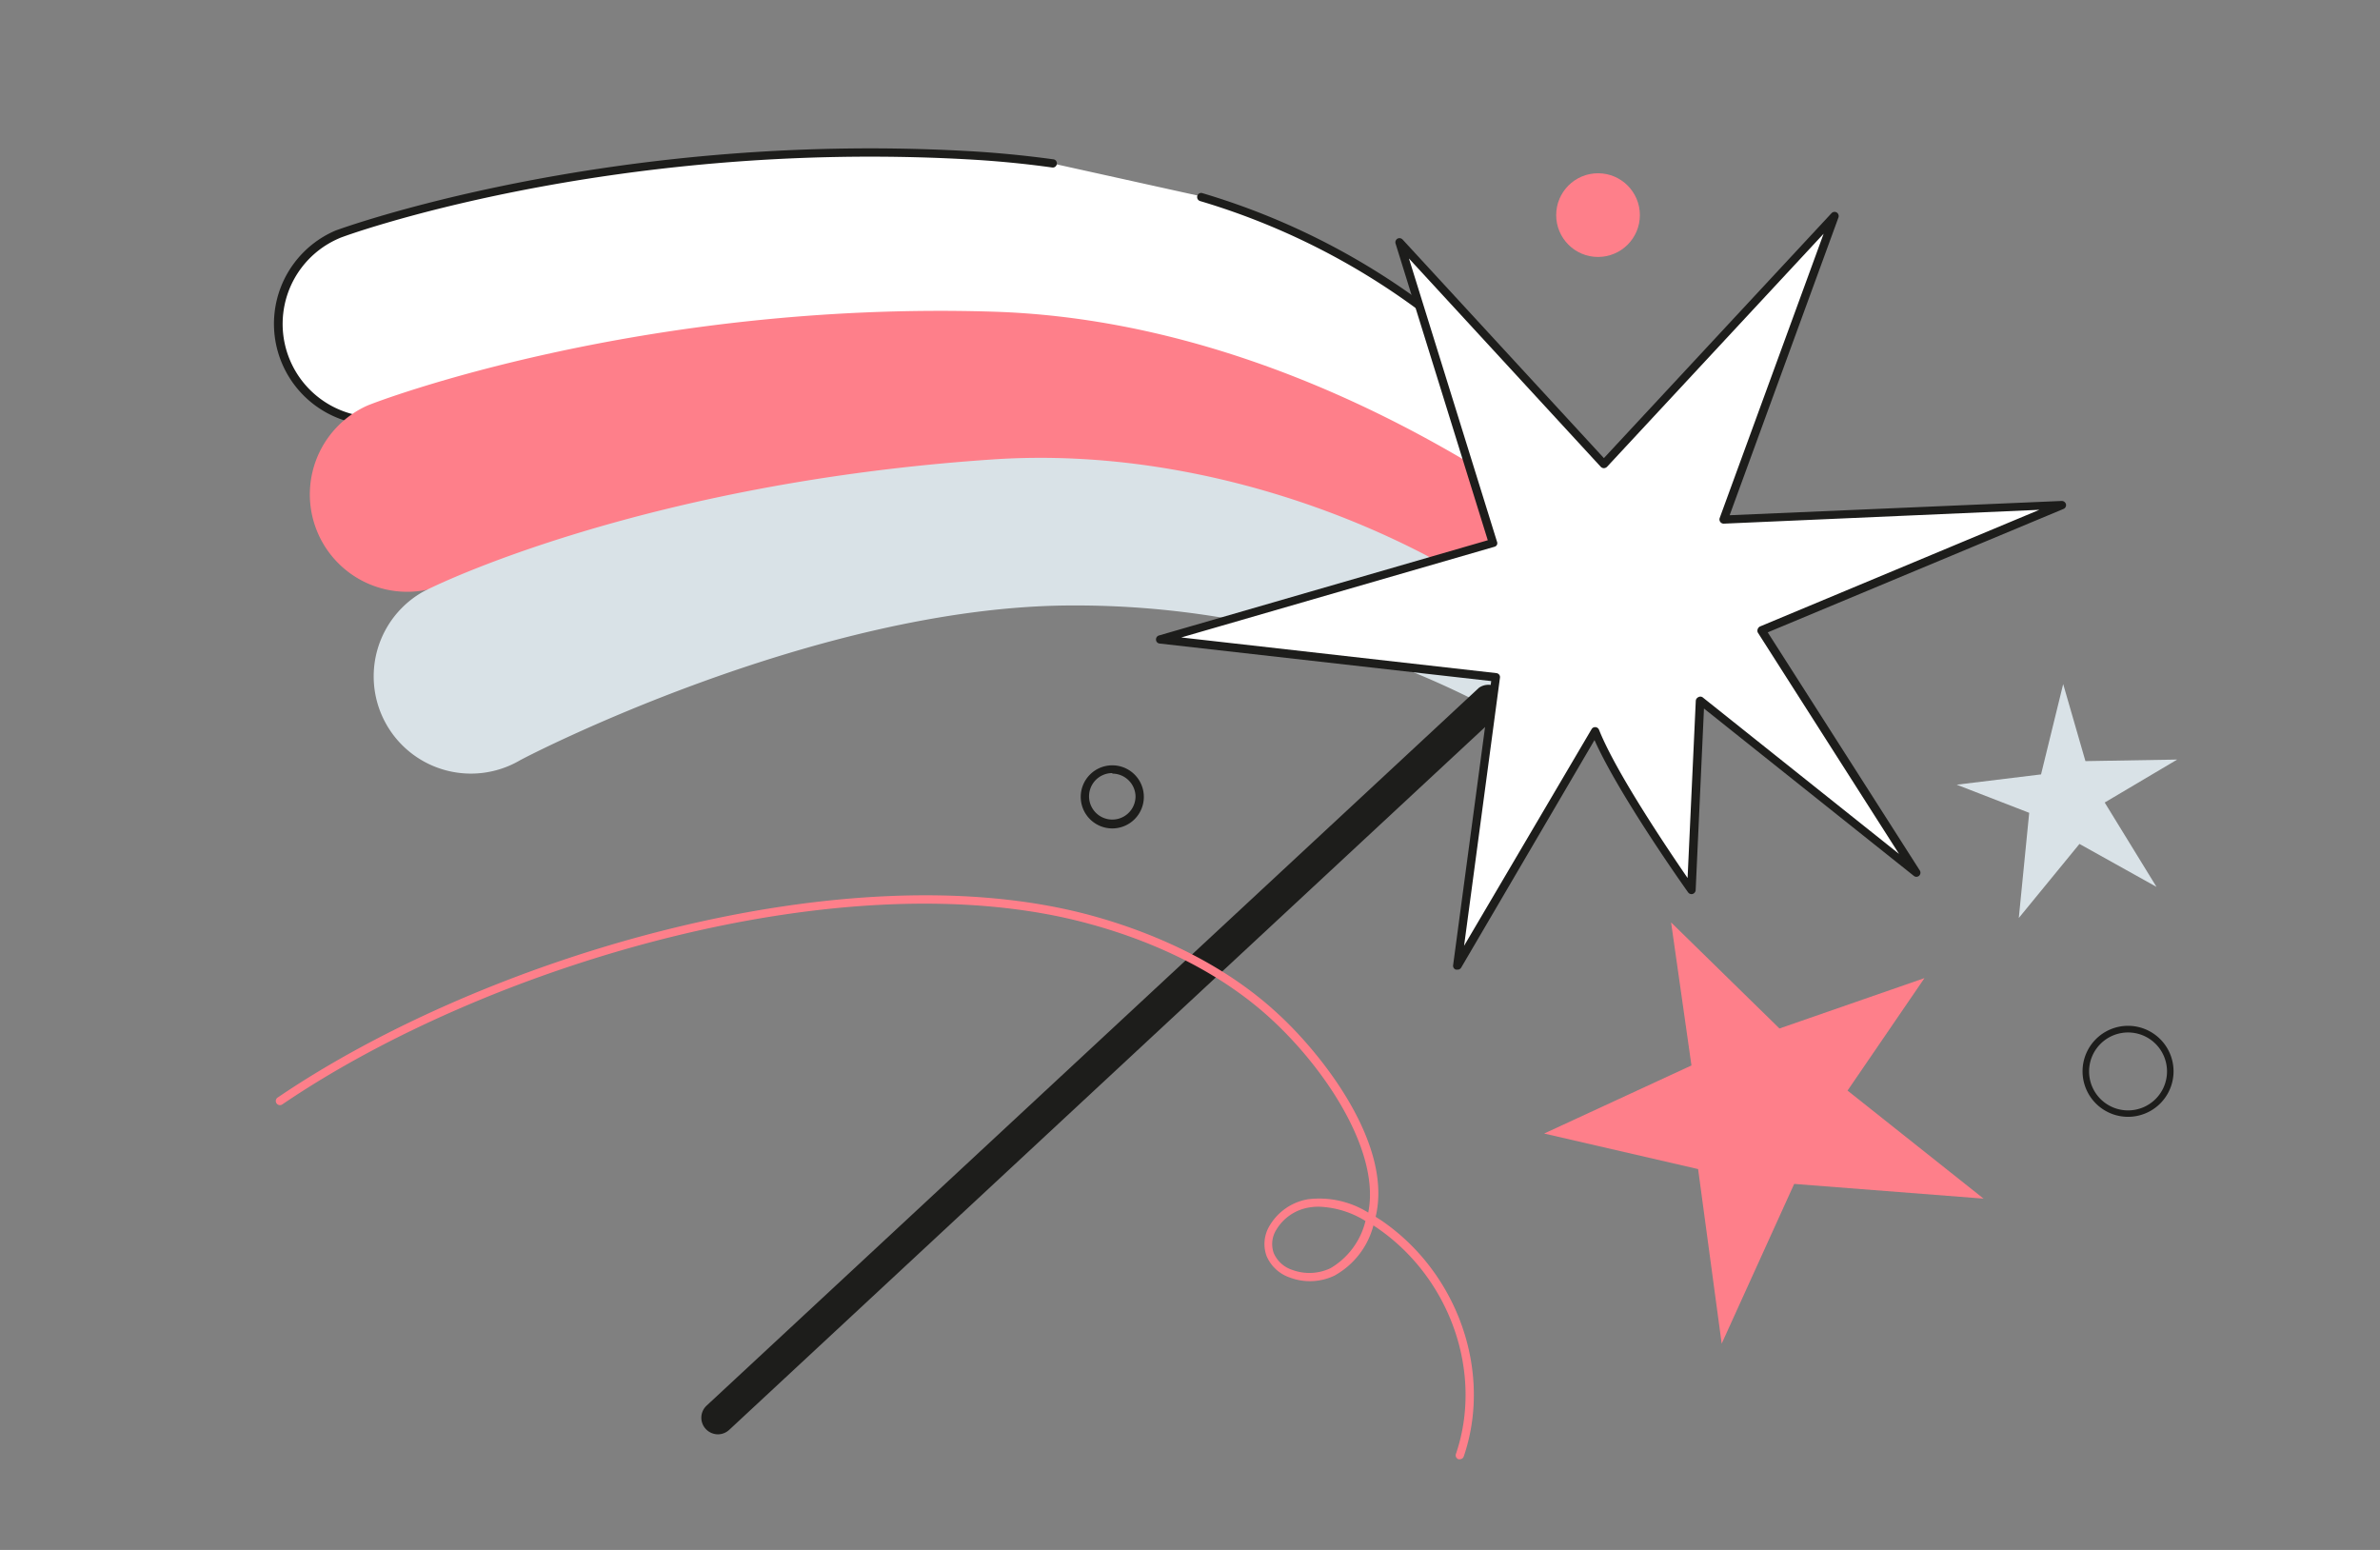 <svg id="Слой_1" data-name="Слой 1" xmlns="http://www.w3.org/2000/svg" viewBox="0 0 215 140"><rect x="0" y="0" width="215" height="140" fill="#808080" stroke="none"/><defs><style>.cls-1{fill:#fff;}.cls-2{fill:#1d1d1b;}.cls-3{fill:#fe7f8a;}.cls-4{fill:#d9e2e7;}</style></defs><path class="cls-1" d="M108.49,17.73c17.26,5.41,25.3,14.61,26.15,15.23,3.91,2.86,13.38,14.25,10.51,18.17-1.72,2.35-1.57,0-4.28,0-1.8,0,1-.42-.53-1.57-.23-.16-14.23-16.52-47.85-19.78-27.24-2.64-54.91,7.46-55.1,7.54a8.79,8.79,0,0,1-6.93-16.15c.94-.4,25-8.87,56.68-7.17,2.77.15,5.41.41,7.92.76"/><path class="cls-2" d="M143.89,52.55a2,2,0,0,1-1-.39,3.39,3.39,0,0,0-2-.66c-.47,0-.86,0-1-.32s.13-.49.28-.61.28-.23.28-.32-.09-.21-.34-.39l-.17-.17c-2.6-2.74-17.12-16.59-47.5-19.54-27.13-2.62-54.66,7.42-54.92,7.52a9.16,9.16,0,0,1-7.22-16.84c.22-.09,24.4-8.95,56.85-7.2,2.69.14,5.37.4,8,.76a.36.36,0,0,1,.32.42.37.37,0,0,1-.42.32c-2.57-.36-5.22-.61-7.89-.75-32.29-1.74-56.3,7-56.51,7.14A8.41,8.41,0,0,0,37.24,37c.24-.11,28.2-10.2,55.28-7.57,30.65,3,45.34,17,48,19.77l.1.1a1.26,1.26,0,0,1,.62.95.93.93,0,0,1-.17.53,4.07,4.07,0,0,1,2.26.76c.61.39.75.48,1.55-.61,1.12-1.53.13-4.83-2.72-9a39.79,39.79,0,0,0-7.72-8.6c-.1-.08-.31-.27-.63-.58a63.53,63.53,0,0,0-25.4-14.59.38.38,0,0,1-.25-.47.36.36,0,0,1,.47-.24,64.15,64.15,0,0,1,25.7,14.76,7.53,7.53,0,0,0,.56.52,41,41,0,0,1,7.89,8.78c2.18,3.23,4.42,7.57,2.71,9.91C144.8,52.24,144.33,52.55,143.89,52.55Z"/><path class="cls-3" d="M144.22,64c-1.8,0,1-.45-.56-1.55-.24-.16-14.63-16.19-48.32-18.64-27.29-2-54.71,8.77-54.9,8.85a8.79,8.79,0,0,1-7.31-16c.93-.42,24.82-9.47,56.49-8.51,32.21.95,57.75,24.08,58.92,24.89,4,2.77,2.74,6.86,0,10.84C146.84,66.32,146.93,64,144.22,64Z"/><path class="cls-4" d="M135.35,64.36a80.31,80.31,0,0,0-38.54-9.67c-23.18.05-49.67,13.86-49.86,14a8.78,8.78,0,0,1-8.82-15.19c.88-.52,19.93-9.87,51.54-12,20.1-1.36,39.81,7.12,50.4,16.06C142.27,59.37,135.35,64.36,135.35,64.36Z"/><circle class="cls-3" cx="144.36" cy="19.43" r="3.78"/><path class="cls-2" d="M100.48,74.83A2.85,2.85,0,1,1,103.33,72,2.85,2.85,0,0,1,100.48,74.83Zm0-5a2.1,2.1,0,1,0,2.1,2.1A2.1,2.1,0,0,0,100.48,69.88Z"/><path class="cls-2" d="M192.24,100.88a4.11,4.11,0,1,1,4.11-4.1A4.11,4.11,0,0,1,192.24,100.88Zm0-7.62a3.52,3.52,0,1,0,3.52,3.52A3.52,3.52,0,0,0,192.24,93.26Z"/><polygon class="cls-3" points="139.49 102.39 152.8 96.24 150.96 83.32 160.75 92.9 173.85 88.35 166.9 98.51 179.19 108.27 162.08 106.94 155.53 121.37 153.4 105.6 139.49 102.39"/><polygon class="cls-4" points="183.31 73.42 176.76 70.88 184.38 69.95 186.38 61.79 188.39 68.75 196.68 68.61 190.13 72.49 194.81 80.11 187.85 76.23 182.37 82.92 183.31 73.42"/><path class="cls-2" d="M64.86,129.56a1.51,1.51,0,0,1-1.1-.48,1.49,1.49,0,0,1,.08-2.12l69.77-64.84a1.5,1.5,0,0,1,2,2.2L65.88,129.15A1.51,1.51,0,0,1,64.86,129.56Z"/><path class="cls-3" d="M131.88,131.81a.25.25,0,0,1-.12,0,.37.37,0,0,1-.24-.47c2.5-7.33-.51-15.94-7.18-20.47l-.27-.18a7.29,7.29,0,0,1-3.51,4.53,5.15,5.15,0,0,1-4.06.17,3.5,3.5,0,0,1-2.08-1.93,3.17,3.17,0,0,1,.28-2.76,5,5,0,0,1,3.43-2.37,8.35,8.35,0,0,1,5.47,1.2c1.09-5.35-3.63-12.67-8.54-17.27-5.32-5-12-7.55-16.69-8.82C76.56,77.48,44.19,87.06,25.5,99.76a.37.37,0,1,1-.42-.62C43.91,86.35,76.55,76.7,98.57,82.69c4.76,1.3,11.57,3.91,17,9,4,3.71,10.26,11.73,8.7,18.22l.5.32c6.93,4.72,10.07,13.69,7.46,21.33A.38.38,0,0,1,131.88,131.81ZM119.2,109a5,5,0,0,0-1,.08,4.24,4.24,0,0,0-2.9,2,2.42,2.42,0,0,0-.23,2.12,2.74,2.74,0,0,0,1.65,1.5,4.46,4.46,0,0,0,3.46-.14,6.79,6.79,0,0,0,3.17-4.27A8.5,8.5,0,0,0,119.2,109Z"/><path class="cls-1" d="M159.13,57,186.3,45.6l-30.6,1.32,10-27.43L144.89,41.91l-18.46-20L134.87,49,104.8,57.74l30.33,3.42-3.49,26.05L144.1,66c2,4.91,8.7,14.38,8.7,14.38l.79-17.15,19.52,15.57Z"/><path class="cls-2" d="M131.64,87.58a.32.32,0,0,1-.13,0,.36.36,0,0,1-.24-.4l3.44-25.66-29.95-3.39a.36.36,0,0,1-.33-.34.37.37,0,0,1,.27-.39l29.7-8.6L126.07,22a.38.38,0,0,1,.17-.44.39.39,0,0,1,.46.07l18.19,19.75,20.56-22.12a.38.38,0,0,1,.47-.07.39.39,0,0,1,.16.45l-9.83,26.9,30-1.29a.39.39,0,0,1,.38.29.37.37,0,0,1-.22.43L159.69,57.12l13.74,21.51a.38.38,0,0,1-.07.48.37.37,0,0,1-.48,0L153.93,64l-.75,16.41a.4.4,0,0,1-.27.34.38.38,0,0,1-.41-.14c-.27-.38-6.22-8.75-8.46-13.76L132,87.4A.36.36,0,0,1,131.64,87.58Zm-24.93-30,28.46,3.22a.38.38,0,0,1,.26.14.36.36,0,0,1,.07.28l-3.24,24.21,11.52-19.57a.37.37,0,0,1,.35-.18.38.38,0,0,1,.32.24c1.56,3.92,6.31,10.92,8,13.39l.74-16a.39.39,0,0,1,.22-.33.37.37,0,0,1,.39,0l17.75,14.15-12.76-20a.4.4,0,0,1,0-.32.41.41,0,0,1,.22-.23l25.22-10.53L155.72,47.3a.38.38,0,0,1-.32-.16.39.39,0,0,1-.05-.35l9.39-25.68L145.17,42.17a.44.44,0,0,1-.28.12h0a.42.42,0,0,1-.28-.12L127.28,23.35l7.95,25.57a.37.37,0,0,1,0,.29.35.35,0,0,1-.23.18Z"/></svg>